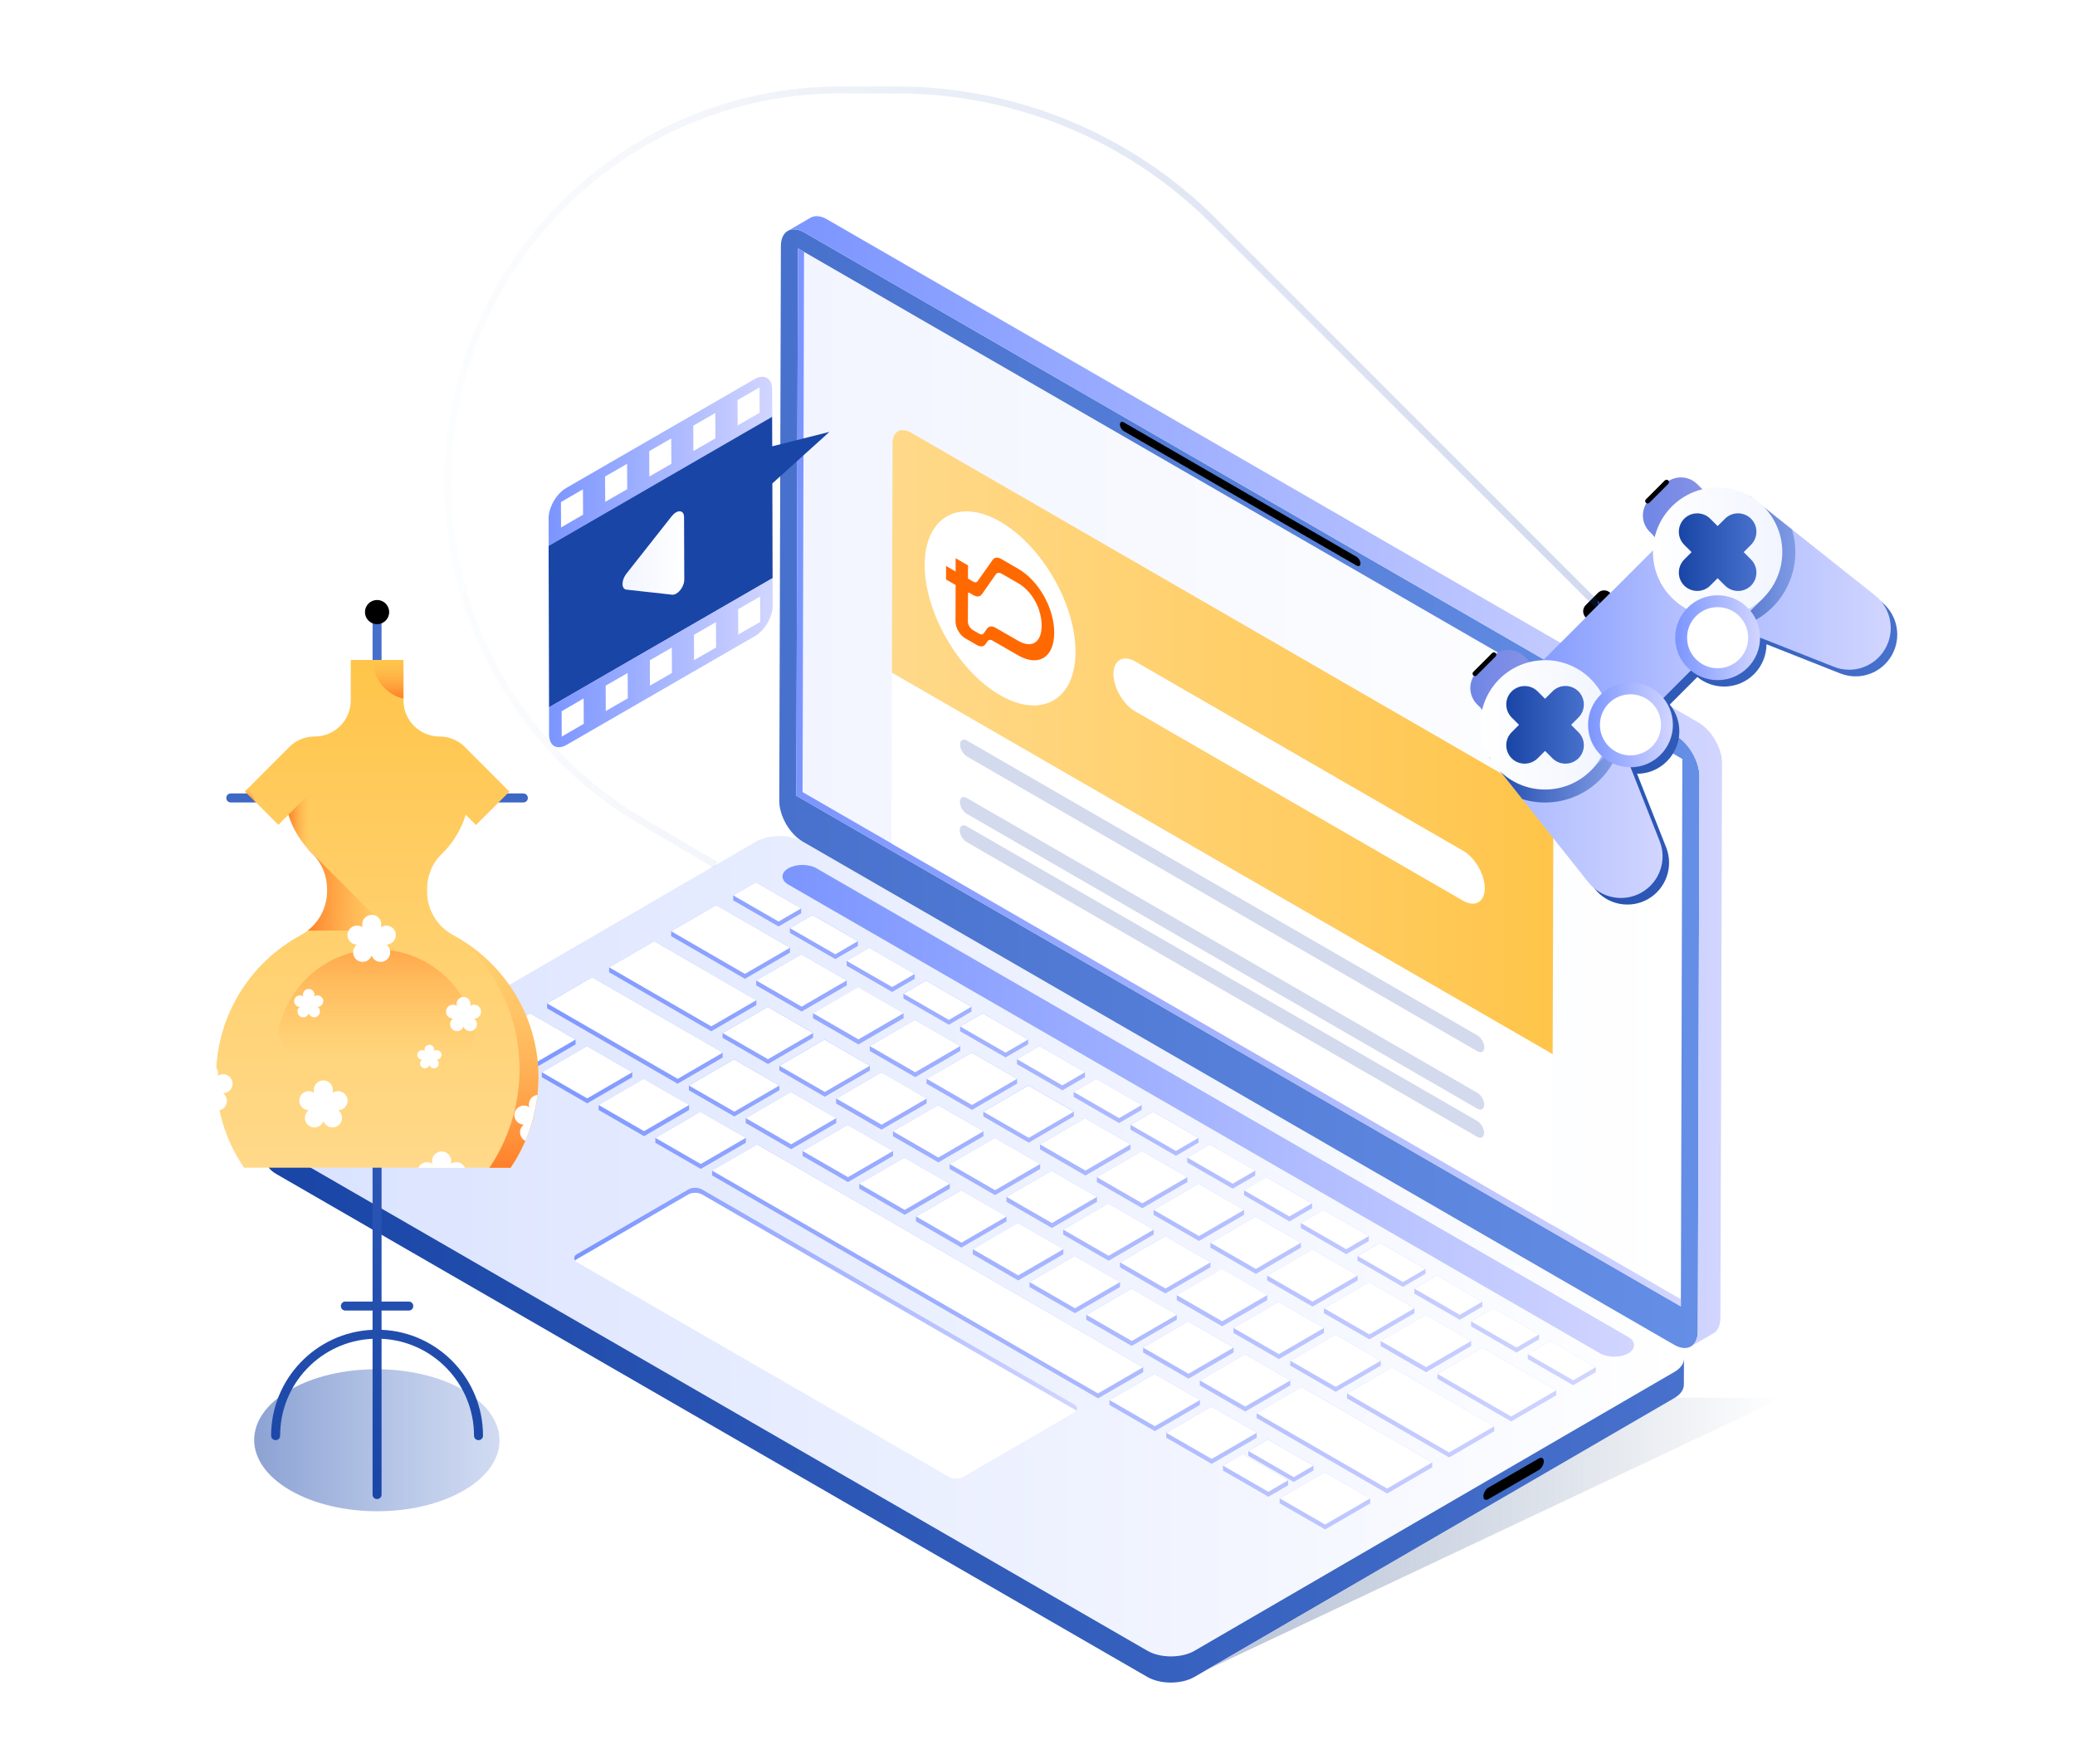 <svg width="600" height="510" viewBox="0 0 600 510" fill="none" xmlns="http://www.w3.org/2000/svg">
<path d="M600 0H0V510H600V0Z" fill="white"/>
<g opacity="0.5">
<path d="M133.966 401.867C147.866 409.9 147.933 422.9 134.133 430.9C120.333 438.933 97.866 438.933 83.966 430.9C70.066 422.867 69.999 409.867 83.799 401.867C97.6 393.867 120.066 393.867 133.966 401.867Z" fill="url(#paint0_linear_323_858)"/>
</g>
<path d="M484.1 388.8L232.133 243.333C228.366 241.167 222.3 241.167 218.566 243.333L79.833 323.933C76.1 326.1 76.1 329.633 79.866 331.8L331.833 477.267C335.6 479.433 341.666 479.433 345.433 477.267L484.166 396.667C487.9 394.5 487.866 390.967 484.1 388.8ZM218.533 256.5L231.666 264.067L225.133 267.867L212 260.3L218.533 256.5ZM254.833 311.433L267.966 319L254.933 326.567L241.8 319L254.833 311.433ZM238.5 317.133L225.366 309.567L238.4 302L251.533 309.567L238.5 317.133ZM271.233 320.933L284.366 328.5L271.333 336.067L258.2 328.5L271.233 320.933ZM287.633 330.4L300.766 337.967L287.733 345.533L274.6 337.967L287.633 330.4ZM304.066 339.867L317.2 347.433L304.166 355L291.033 347.433L304.066 339.867ZM320.466 349.333L333.6 356.9L320.566 364.467L307.433 356.9L320.466 349.333ZM336.9 358.833L350.033 366.4L337 373.967L323.866 366.4L336.9 358.833ZM353.3 368.3L366.433 375.867L353.4 383.433L340.266 375.867L353.3 368.3ZM369.7 377.767L382.833 385.333L369.8 392.9L356.666 385.333L369.7 377.767ZM382.8 379.667L395.833 372.1L408.966 379.667L395.933 387.233L382.8 379.667ZM379.533 377.767L366.4 370.2L379.433 362.633L392.566 370.2L379.533 377.767ZM363.1 368.3L349.966 360.733L363 353.167L376.133 360.733L363.1 368.3ZM346.7 358.833L333.566 351.267L346.6 343.7L359.733 351.267L346.7 358.833ZM330.3 349.367L317.166 341.8L330.2 334.233L343.333 341.8L330.3 349.367ZM313.866 339.867L300.733 332.3L313.766 324.733L326.9 332.3L313.866 339.867ZM297.466 330.4L284.333 322.833L297.366 315.267L310.5 322.833L297.466 330.4ZM281.066 320.933L267.933 313.367L280.966 305.8L294.1 313.367L281.066 320.933ZM264.633 311.433L251.5 303.867L264.533 296.3L277.666 303.867L264.633 311.433ZM248.233 301.967L235.1 294.4L248.133 286.833L261.266 294.4L248.233 301.967ZM231.8 292.5L218.666 284.933L231.7 277.367L244.833 284.933L231.8 292.5ZM235.133 300.067L222.1 307.633L208.966 300.067L222 292.5L235.133 300.067ZM225.4 315.233L212.366 322.8L199.233 315.233L212.266 307.667L225.4 315.233ZM199.266 320.933L186.233 328.5L173.1 320.933L186.133 313.367L199.266 320.933ZM202.533 322.833L215.666 330.4L202.633 337.967L189.5 330.4L202.533 322.833ZM215.633 324.7L228.666 317.133L241.8 324.7L228.766 332.267L215.633 324.7ZM245.1 326.6L258.233 334.167L245.2 341.733L232.066 334.167L245.1 326.6ZM261.5 336.067L274.633 343.633L261.6 351.2L248.466 343.633L261.5 336.067ZM277.933 345.567L291.066 353.133L278.033 360.7L264.9 353.133L277.933 345.567ZM294.333 355.033L307.466 362.6L294.433 370.167L281.3 362.6L294.333 355.033ZM310.733 364.5L323.866 372.067L310.833 379.633L297.7 372.067L310.733 364.5ZM327.166 374L340.3 381.567L327.266 389.133L314.133 381.567L327.166 374ZM343.566 383.467L356.7 391.033L343.666 398.6L330.533 391.033L343.566 383.467ZM359.966 392.933L373.1 400.5L360.066 408.067L346.933 400.5L359.966 392.933ZM373.066 394.833L386.1 387.267L399.233 394.833L386.2 402.4L373.066 394.833ZM399.233 389.133L412.266 381.567L425.4 389.133L412.366 396.7L399.233 389.133ZM425.366 383.467L431.9 379.667L445.033 387.233L438.5 391.033L425.366 383.467ZM422.1 381.567L408.966 374L415.5 370.2L428.633 377.767L422.1 381.567ZM405.666 372.1L392.533 364.533L399.066 360.733L412.2 368.3L405.666 372.1ZM389.266 362.6L376.133 355.033L382.666 351.233L395.8 358.8L389.266 362.6ZM372.833 353.133L359.7 345.567L366.233 341.767L379.366 349.333L372.833 353.133ZM356.433 343.667L343.3 336.1L349.833 332.3L362.966 339.867L356.433 343.667ZM340.033 334.2L326.9 326.633L333.433 322.833L346.566 330.4L340.033 334.2ZM323.6 324.7L310.466 317.133L317 313.333L330.133 320.9L323.6 324.7ZM307.2 315.233L294.066 307.667L300.6 303.867L313.733 311.433L307.2 315.233ZM290.766 305.767L277.633 298.2L284.166 294.4L297.3 301.967L290.766 305.767ZM274.366 296.267L261.233 288.7L267.766 284.9L280.9 292.467L274.366 296.267ZM257.966 286.8L244.833 279.233L251.366 275.433L264.5 283L257.966 286.8ZM241.533 277.333L228.4 269.767L234.933 265.967L248.066 273.533L241.533 277.333ZM207.1 263.1L228.433 275.433L215.4 283L194.066 270.667L207.1 263.1ZM189.166 273.533L218.7 290.6L205.666 298.167L176.133 281.1L189.166 273.533ZM171.233 283.967L209 305.767L195.966 313.333L158.2 291.533L171.233 283.967ZM140.233 301.967L153.266 294.4L166.4 301.967L153.366 309.533L140.233 301.967ZM169.7 303.867L182.833 311.433L169.8 319L156.666 311.433L169.7 303.867ZM310.633 408.3L278.433 427C277.333 427.633 275.566 427.633 274.466 427L166.833 364.867C165.733 364.233 165.733 363.2 166.833 362.567L199.033 343.867C200.133 343.233 201.9 343.233 203 343.867L310.633 406C311.733 406.633 311.733 407.667 310.633 408.3ZM205.9 339.867L218.933 332.3L330.533 396.733L317.5 404.3L205.9 339.867ZM320.8 406.2L333.833 398.633L346.966 406.2L333.933 413.767L320.8 406.2ZM337.2 415.667L350.233 408.1L363.366 415.667L350.333 423.233L337.2 415.667ZM366.666 417.567L379.8 425.133L374.1 428.467L360.966 420.9L366.666 417.567ZM353.633 425.167L359.333 421.867L372.466 429.433L366.766 432.733L353.633 425.167ZM383.166 442.2L370.033 434.633L383.066 427.067L396.2 434.633L383.166 442.2ZM401.1 431.8L363.333 410L376.366 402.433L414.133 424.233L401.1 431.8ZM419.033 421.367L389.5 404.3L402.533 396.733L432.066 413.8L419.033 421.367ZM436.966 410.933L415.633 398.6L428.666 391.033L450 403.367L436.966 410.933ZM454.9 400.533L441.766 392.967L448.3 389.167L461.433 396.733L454.9 400.533ZM470.8 391.267C468.533 392.567 464.9 392.567 462.633 391.267L227.933 255.767C225.666 254.467 225.666 252.333 227.9 251.033C230.166 249.733 233.8 249.733 236.066 251.033L470.766 386.533C473.066 387.867 473.066 389.967 470.8 391.267Z" fill="url(#paint1_linear_323_858)"/>
<path d="M470.797 386.533C473.064 387.833 473.064 389.967 470.831 391.267C468.564 392.567 464.931 392.567 462.664 391.267L227.964 255.767C225.697 254.467 225.697 252.333 227.931 251.033C230.197 249.733 233.831 249.733 236.097 251.033L470.797 386.533Z" fill="url(#paint2_linear_323_858)"/>
<path d="M310.633 406C311.733 406.634 311.733 407.667 310.633 408.3L278.433 427C277.333 427.634 275.566 427.634 274.466 427L166.833 364.867C165.733 364.234 165.733 363.2 166.833 362.567L199.033 343.867C200.133 343.234 201.899 343.234 202.999 343.867L310.633 406Z" fill="white"/>
<path d="M166.833 364.033L199.033 345.333C200.133 344.7 201.9 344.7 203 345.333L310.633 407.467C310.867 407.6 311.033 407.733 311.167 407.9C311.7 407.3 311.5 406.533 310.633 406.033L203 343.867C201.9 343.233 200.133 343.233 199.033 343.867L166.833 362.567C165.967 363.067 165.8 363.833 166.3 364.433C166.433 364.3 166.633 364.133 166.833 364.033Z" fill="url(#paint3_linear_323_858)"/>
<path d="M484.132 396.667L345.398 477.267C341.665 479.433 335.565 479.433 331.798 477.267L79.832 331.8C77.931 330.7 76.998 329.267 76.998 327.833L76.965 335.4C76.965 336.833 77.898 338.267 79.798 339.367L331.765 484.833C335.532 487 341.598 487 345.365 484.833L484.098 404.233C485.965 403.167 486.898 401.733 486.898 400.333L486.932 392.767C486.932 394.167 485.998 395.6 484.132 396.667Z" fill="url(#paint4_linear_323_858)"/>
<path d="M230.731 71.8L486.465 219.466L486.031 377.733L230.298 230.066L230.731 71.8Z" fill="white"/>
<path d="M484.6 212.7C488.366 214.867 491.4 220.133 491.4 224.467L490.933 384.9C490.933 389.233 487.866 390.967 484.1 388.8L232.133 243.333C228.366 241.167 225.333 235.9 225.333 231.567L225.8 71.133C225.8 66.8 228.866 65.067 232.633 67.233L484.6 212.7Z" fill="url(#paint5_linear_323_858)"/>
<path d="M486.031 377.7L486.465 219.433L230.731 71.8L230.265 230.067L486.031 377.7Z" fill="url(#paint6_linear_323_858)"/>
<path d="M232.065 229L232.498 72.833L230.731 71.8L230.265 230.067L486.031 377.7V375.633L232.065 229Z" fill="url(#paint7_linear_323_858)"/>
<path d="M324.931 122.1C324.331 121.766 323.831 122.033 323.831 122.733C323.831 123.433 324.331 124.266 324.931 124.633L392.298 163.533C392.898 163.866 393.398 163.6 393.398 162.9C393.398 162.2 392.898 161.366 392.298 161L324.931 122.1Z" fill="black"/>
<path d="M491.133 208.9L239.166 63.433C237.266 62.333 235.566 62.233 234.333 62.967L227.8 66.766C229.033 66.033 230.766 66.133 232.633 67.233L484.6 212.7C488.366 214.867 491.4 220.133 491.4 224.467L490.933 384.9C490.933 387.033 490.166 388.567 488.933 389.267L495.466 385.467C496.7 384.767 497.433 383.233 497.466 381.1L497.933 220.667C497.966 216.333 494.9 211.067 491.133 208.9Z" fill="url(#paint8_linear_323_858)"/>
<path d="M225.132 267.866L211.999 260.3V258.866L218.532 255.066L231.666 262.633V264.066L225.132 267.866ZM228.399 269.733L241.532 277.3L248.066 273.5V272.066L234.932 264.5L228.399 268.3V269.733ZM244.832 279.233L257.966 286.8L264.499 283V281.566L251.332 274L244.799 277.8L244.832 279.233ZM261.232 288.7L274.366 296.266L280.899 292.466V291.033L267.766 283.466L261.232 287.266V288.7ZM277.632 298.166L290.766 305.733L297.299 301.933V300.5L284.166 292.933L277.632 296.733V298.166ZM294.066 307.666L307.199 315.233L313.732 311.433V310L300.599 302.433L294.066 306.233V307.666ZM310.466 317.133L323.599 324.7L330.132 320.9V319.466L316.999 311.9L310.466 315.7V317.133ZM326.899 326.6L340.032 334.166L346.566 330.366V328.933L333.432 321.366L326.899 325.166V326.6ZM343.299 336.1L356.432 343.666L362.966 339.866V338.433L349.832 330.866L343.299 334.666V336.1ZM359.732 345.566L372.866 353.133L379.399 349.333V347.9L366.266 340.333L359.732 344.133V345.566ZM376.132 355.033L389.266 362.6L395.799 358.8V357.366L382.666 349.8L376.132 353.6V355.033ZM392.532 364.5L405.666 372.066L412.199 368.266V366.833L399.066 359.266L392.532 363.066V364.5ZM408.966 374L422.099 381.566L428.632 377.766V376.333L415.499 368.766L408.966 372.566V374ZM425.366 383.466L438.499 391.033L445.032 387.233V385.8L431.899 378.233L425.366 382.033V383.466ZM448.299 387.7L441.766 391.5V392.933L454.899 400.5L461.432 396.7V395.266L448.299 387.7ZM228.432 275.433V274L207.099 261.666L194.066 269.233V270.666L215.399 283L228.432 275.433ZM218.666 283.466V284.9L231.799 292.466L244.832 284.9V283.466L231.699 275.9L218.666 283.466ZM235.099 292.966V294.4L248.232 301.966L261.266 294.4V292.966L248.132 285.4L235.099 292.966ZM251.499 302.433V303.866L264.632 311.433L277.666 303.866V302.433L264.532 294.866L251.499 302.433ZM267.932 311.9V313.333L281.066 320.9L294.099 313.3V311.866L280.966 304.3L267.932 311.9ZM284.332 321.366V322.8L297.466 330.366L310.499 322.766V321.333L297.366 313.766L284.332 321.366ZM300.732 330.866V332.3L313.866 339.866L326.899 332.3V330.866L313.766 323.3L300.732 330.866ZM317.166 340.333V341.766L330.299 349.333L343.332 341.766V340.333L330.199 332.766L317.166 340.333ZM333.566 349.8V351.233L346.699 358.8L359.732 351.233V349.8L346.599 342.233L333.566 349.8ZM349.999 359.3V360.733L363.132 368.3L376.166 360.733V359.3L363.032 351.733L349.999 359.3ZM366.399 368.766V370.2L379.532 377.766L392.566 370.2V368.766L379.432 361.2L366.399 368.766ZM408.999 379.666V378.233L395.866 370.666L382.832 378.233V379.666L395.966 387.233L408.999 379.666ZM425.399 389.133V387.7L412.266 380.133L399.232 387.733V389.166L412.366 396.733L425.399 389.133ZM415.632 397.2V398.633L436.966 410.966L449.999 403.4V401.966L428.666 389.633L415.632 397.2ZM218.699 290.6V289.166L189.166 272.1L176.132 279.666V281.1L205.666 298.166L218.699 290.6ZM208.932 300.066L222.066 307.633L235.099 300.066V298.633L221.966 291.066L208.932 298.633V300.066ZM251.532 308.1L238.399 300.533L225.366 308.1V309.533L238.499 317.1L251.532 309.533V308.1ZM267.932 319.033V317.6L254.799 310.033L241.766 317.6V319.033L254.899 326.6L267.932 319.033ZM284.366 328.5V327.066L271.232 319.5L258.199 327.066V328.5L271.332 336.066L284.366 328.5ZM300.766 337.966V336.533L287.632 328.966L274.599 336.533V337.966L287.732 345.533L300.766 337.966ZM317.199 347.466V346.033L304.066 338.466L291.032 346.033V347.466L304.166 355.033L317.199 347.466ZM333.599 356.933V355.5L320.466 347.933L307.432 355.5V356.933L320.566 364.5L333.599 356.933ZM349.999 366.4V364.966L336.866 357.4L323.832 364.966V366.4L336.966 373.966L349.999 366.4ZM366.432 375.9V374.466L353.299 366.9L340.266 374.466V375.9L353.399 383.466L366.432 375.9ZM382.832 385.366V383.933L369.699 376.366L356.666 383.933V385.366L369.799 392.933L382.832 385.366ZM399.266 394.833V393.4L386.132 385.833L373.099 393.4V394.833L386.232 402.4L399.266 394.833ZM389.499 402.866V404.3L419.032 421.366L432.066 413.8V412.366L402.532 395.3L389.499 402.866ZM208.966 305.766V304.333L171.232 282.533L158.199 290.1V291.533L195.932 313.333L208.966 305.766ZM166.432 300.533L153.299 292.966L140.266 300.533V301.966L153.399 309.533L166.432 301.966V300.533ZM182.832 310L169.699 302.433L156.666 310V311.433L169.799 319L182.832 311.433V310ZM199.199 315.233L212.332 322.8L225.366 315.233V313.8L212.232 306.233L199.199 313.8V315.233ZM199.266 319.5L186.132 311.933L173.099 319.5V320.933L186.232 328.5L199.266 320.933V319.5ZM241.799 324.7V323.266L228.666 315.7L215.632 323.266V324.7L228.766 332.266L241.799 324.7ZM215.666 328.966L202.532 321.4L189.499 328.966V330.4L202.632 337.966L215.666 330.4V328.966ZM258.232 334.2V332.766L245.099 325.2L232.066 332.766V334.2L245.199 341.766L258.232 334.2ZM274.632 343.666V342.233L261.499 334.666L248.466 342.233V343.666L261.599 351.233L274.632 343.666ZM291.032 353.133V351.7L277.899 344.133L264.866 351.7V353.133L277.999 360.7L291.032 353.133ZM307.466 362.633V361.2L294.332 353.633L281.299 361.2V362.633L294.432 370.2L307.466 362.633ZM323.866 372.1V370.666L310.732 363.1L297.699 370.666V372.1L310.832 379.666L323.866 372.1ZM340.266 381.566V380.133L327.132 372.566L314.099 380.133V381.566L327.232 389.133L340.266 381.566ZM356.699 391.033V389.6L343.566 382.033L330.532 389.6V391.033L343.666 398.6L356.699 391.033ZM330.566 395.3L218.966 330.866L205.932 338.433V339.866L317.532 404.3L330.566 396.733V395.3ZM373.099 400.533V399.1L359.966 391.533L346.932 399.1V400.533L360.066 408.1L373.099 400.533ZM346.966 404.766L333.832 397.2L320.799 404.766V406.2L333.932 413.766L346.966 406.2V404.766ZM363.366 408.566V410L401.099 431.8L414.132 424.233V422.8L376.399 401L363.366 408.566ZM363.399 414.233L350.266 406.666L337.232 414.233V415.666L350.366 423.233L363.399 415.666V414.233ZM360.966 420.9L374.099 428.466L379.799 425.133V423.7L366.666 416.133L360.966 419.466V420.9ZM372.466 428L359.332 420.433L353.632 423.733V425.166L366.766 432.733L372.466 429.433V428ZM370.032 433.2V434.633L383.166 442.2L396.199 434.633V433.2L383.066 425.633L370.032 433.2Z" fill="url(#paint9_linear_323_858)"/>
<path d="M248.132 285.366L261.266 292.933L248.232 300.5L235.099 292.933L248.132 285.366ZM222.066 306.233L235.099 298.666L221.966 291.1L208.932 298.666L222.066 306.233ZM225.366 308.133L238.499 315.7L251.532 308.133L238.399 300.566L225.366 308.133ZM267.932 311.9L281.066 319.466L294.099 311.9L280.966 304.333L267.932 311.9ZM186.132 311.9L173.099 319.466L186.232 327.033L199.266 319.466L186.132 311.9ZM340.032 332.766L346.566 328.966L333.432 321.4L326.899 325.2L340.032 332.766ZM284.366 327.066L271.232 319.5L258.199 327.066L271.332 334.666L284.366 327.066ZM300.732 330.866L313.866 338.433L326.899 330.866L313.766 323.3L300.732 330.866ZM274.632 342.233L261.499 334.666L248.466 342.233L261.599 349.8L274.632 342.233ZM372.832 351.7L379.366 347.9L366.232 340.333L359.699 344.133L372.832 351.7ZM356.432 342.233L362.966 338.433L349.832 330.866L343.299 334.666L356.432 342.233ZM333.566 349.8L346.699 357.366L359.732 349.8L346.599 342.233L333.566 349.8ZM291.066 351.7L277.932 344.133L264.899 351.7L278.032 359.266L291.066 351.7ZM317.166 340.333L330.299 347.9L343.332 340.333L330.199 332.766L317.166 340.333ZM333.599 355.5L320.466 347.933L307.432 355.5L320.566 363.066L333.599 355.5ZM349.999 359.3L363.132 366.866L376.166 359.3L363.032 351.733L349.999 359.3ZM366.399 368.766L379.532 376.333L392.566 368.766L379.432 361.2L366.399 368.766ZM323.866 370.666L310.732 363.1L297.699 370.666L310.832 378.233L323.866 370.666ZM422.099 380.133L428.632 376.333L415.499 368.766L408.966 372.566L422.099 380.133ZM340.299 380.133L327.166 372.566L314.132 380.133L327.266 387.7L340.299 380.133ZM438.499 389.6L445.032 385.8L431.899 378.233L425.366 382.033L438.499 389.6ZM382.832 383.933L369.699 376.366L356.666 383.933L369.799 391.5L382.832 383.933ZM425.399 387.7L412.266 380.133L399.232 387.7L412.366 395.266L425.399 387.7ZM356.699 389.6L343.566 382.033L330.532 389.6L343.666 397.166L356.699 389.6ZM448.299 387.7L441.766 391.5L454.899 399.066L461.432 395.266L448.299 387.7ZM399.266 393.4L386.132 385.833L373.099 393.4L386.232 400.966L399.266 393.4ZM218.932 330.866L205.899 338.433L317.499 402.866L330.532 395.3L218.932 330.866ZM373.099 399.1L359.966 391.533L346.932 399.1L360.066 406.666L373.099 399.1ZM415.632 397.2L436.966 409.533L449.999 401.966L428.666 389.633L415.632 397.2ZM333.832 397.2L320.799 404.766L333.932 412.333L346.966 404.766L333.832 397.2ZM389.499 402.866L419.032 419.933L432.066 412.366L402.532 395.3L389.499 402.866ZM350.266 406.666L337.232 414.233L350.366 421.8L363.399 414.233L350.266 406.666ZM379.799 423.733L366.666 416.166L360.966 419.5L374.099 427.066L379.799 423.733ZM363.332 408.566L401.099 430.366L414.132 422.8L376.366 401L363.332 408.566ZM359.332 420.4L353.632 423.733L366.766 431.3L372.466 427.966L359.332 420.4ZM370.032 433.2L383.166 440.766L396.199 433.2L383.066 425.633L370.032 433.2ZM231.666 262.633L218.532 255.066L211.999 258.866L225.132 266.433L231.666 262.633ZM241.532 275.9L248.066 272.1L234.932 264.533L228.399 268.333L241.532 275.9ZM228.432 274L207.099 261.666L194.066 269.233L215.399 281.566L228.432 274ZM257.966 285.366L264.499 281.566L251.332 274L244.799 277.8L257.966 285.366ZM218.666 283.466L231.799 291.033L244.832 283.466L231.699 275.9L218.666 283.466ZM274.366 294.866L280.899 291.066L267.766 283.5L261.232 287.3L274.366 294.866ZM218.699 289.166L189.166 272.1L176.132 279.666L205.666 296.733L218.699 289.166ZM290.766 304.333L297.299 300.533L284.166 292.966L277.632 296.766L290.766 304.333ZM153.299 292.966L140.266 300.533L153.399 308.1L166.432 300.533L153.299 292.966ZM251.499 302.433L264.632 310L277.666 302.433L264.532 294.866L251.499 302.433ZM208.999 304.333L171.232 282.533L158.199 290.1L195.966 311.9L208.999 304.333ZM307.199 313.8L313.732 310L300.599 302.433L294.066 306.233L307.199 313.8ZM169.699 302.433L156.666 310L169.799 317.566L182.832 310L169.699 302.433ZM212.332 321.4L225.366 313.833L212.232 306.266L199.199 313.833L212.332 321.4ZM323.599 323.266L330.132 319.466L316.999 311.9L310.466 315.7L323.599 323.266ZM267.966 317.6L254.832 310.033L241.799 317.6L254.932 325.166L267.966 317.6ZM284.332 321.4L297.466 328.966L310.499 321.4L297.366 313.833L284.332 321.4ZM241.799 323.266L228.666 315.7L215.632 323.266L228.766 330.833L241.799 323.266ZM202.532 321.4L189.499 328.966L202.632 336.533L215.666 328.966L202.532 321.4ZM258.232 332.766L245.099 325.2L232.066 332.766L245.199 340.333L258.232 332.766ZM300.766 336.533L287.632 328.966L274.599 336.533L287.732 344.1L300.766 336.533ZM317.199 346.033L304.066 338.466L291.032 346.033L304.166 353.6L317.199 346.033ZM389.266 361.166L395.799 357.366L382.666 349.8L376.132 353.6L389.266 361.166ZM307.466 361.166L294.332 353.6L281.299 361.166L294.432 368.733L307.466 361.166ZM405.666 370.666L412.199 366.866L399.066 359.3L392.532 363.1L405.666 370.666ZM350.032 364.966L336.899 357.4L323.866 364.966L336.999 372.533L350.032 364.966ZM366.432 374.433L353.299 366.866L340.266 374.433L353.399 382L366.432 374.433ZM408.999 378.233L395.866 370.666L382.832 378.233L395.966 385.8L408.999 378.233Z" fill="white"/>
<path d="M444.964 421.667C445.764 421.2 446.397 421.567 446.397 422.5C446.397 423.4 445.764 424.533 444.964 425L430.364 433.433C429.564 433.9 428.931 433.533 428.931 432.6C428.931 431.7 429.564 430.567 430.364 430.1L444.964 421.667Z" fill="black"/>
<path d="M289.265 150.833C301.299 157.8 311.032 174.633 310.999 188.5C310.965 202.333 301.165 207.933 289.132 200.967C277.099 194 267.365 177.167 267.399 163.3C267.432 149.467 277.232 143.867 289.265 150.833ZM294.332 189.433C300.299 192.867 304.799 190.1 304.832 182.967C304.865 175.833 300.365 167.867 294.399 164.433L289.465 161.6C288.465 161.033 287.532 161.1 287.032 161.833L282.665 168.033C282.399 168.4 281.932 168.433 281.432 168.133L279.899 167.267V163.433L276.332 161.367V165.2L273.565 163.6V167.5L276.332 169.1L276.299 179.667C276.299 181.433 277.532 183.6 279.099 184.5L282.465 186.467C283.499 187.067 284.432 186.967 284.932 186.267L285.599 185.333C285.899 184.933 286.432 184.867 286.999 185.2L294.332 189.433Z" fill="white"/>
<path d="M294.398 168.633C298.398 170.967 301.198 176 301.198 180.9C301.198 185.8 298.364 187.6 294.364 185.267L287.864 181.533C286.864 180.967 285.931 181.033 285.431 181.767L284.464 183.133C284.198 183.5 283.698 183.567 283.164 183.267L281.264 182.167C280.498 181.733 279.864 180.633 279.864 179.733L279.898 171.6C279.898 171.367 280.064 171.3 280.264 171.4L281.464 172.1C282.464 172.667 283.398 172.6 283.898 171.867L287.931 166.1C288.298 165.567 288.964 165.533 289.698 165.933L294.398 168.633Z" fill="white"/>
<path d="M294.398 164.433C300.364 167.867 304.864 175.867 304.831 182.967C304.798 190.1 300.298 192.867 294.331 189.433L286.998 185.2C286.431 184.867 285.898 184.933 285.598 185.333L284.931 186.267C284.431 187 283.498 187.067 282.498 186.5L279.098 184.533C277.531 183.633 276.298 181.467 276.298 179.7L276.331 169.133L273.564 167.533V163.633L276.331 165.233V161.4L279.898 163.467V167.3L281.431 168.167C281.931 168.467 282.398 168.433 282.664 168.067L287.064 161.833C287.564 161.1 288.498 161.033 289.498 161.6L294.398 164.433ZM294.364 185.233C298.364 187.567 301.198 185.767 301.198 180.867C301.198 175.967 298.431 170.933 294.398 168.6L289.698 165.9C288.964 165.467 288.298 165.533 287.931 166.067L283.898 171.833C283.398 172.567 282.464 172.633 281.464 172.067L280.264 171.367C280.064 171.267 279.898 171.333 279.898 171.567L279.864 179.7C279.864 180.6 280.498 181.667 281.264 182.133L283.164 183.233C283.698 183.533 284.198 183.5 284.464 183.1L285.431 181.733C285.931 181 286.864 180.933 287.864 181.5L294.364 185.233Z" fill="#FF6900"/>
<path d="M257.898 194.467L448.965 304.767L448.831 354.133L257.765 243.833L257.898 194.467ZM427.231 303.933C428.331 304.567 429.198 304.067 429.231 302.8C429.231 301.533 428.365 300 427.265 299.367L279.598 214.133C278.498 213.5 277.631 214 277.598 215.267C277.598 216.533 278.465 218.067 279.565 218.7L427.231 303.933ZM427.165 320.5C428.265 321.133 429.131 320.633 429.165 319.367C429.165 318.1 428.298 316.567 427.198 315.933L279.565 230.7C278.465 230.067 277.598 230.567 277.565 231.833C277.565 233.1 278.431 234.6 279.531 235.233L427.165 320.5ZM427.165 328.633C428.265 329.267 429.131 328.767 429.165 327.5C429.165 326.233 428.298 324.7 427.198 324.067L279.531 238.867C278.431 238.233 277.565 238.733 277.531 240C277.531 241.267 278.398 242.767 279.498 243.4L427.165 328.633Z" fill="white"/>
<path d="M427.231 299.366C428.331 300 429.198 301.533 429.198 302.8C429.198 304.066 428.298 304.566 427.198 303.933L279.598 218.7C278.498 218.066 277.631 216.533 277.631 215.266C277.631 214 278.531 213.5 279.631 214.133L427.231 299.366Z" fill="#D3DAED"/>
<path d="M427.2 315.966C428.3 316.6 429.166 318.133 429.166 319.4C429.166 320.666 428.266 321.166 427.166 320.533L279.533 235.266C278.433 234.633 277.566 233.1 277.566 231.866C277.566 230.6 278.466 230.1 279.566 230.733L427.2 315.966Z" fill="#D3DAED"/>
<path d="M427.167 324.1C428.267 324.733 429.133 326.266 429.133 327.533C429.133 328.8 428.233 329.3 427.133 328.666L279.5 243.433C278.4 242.8 277.533 241.266 277.533 240.033C277.533 238.766 278.433 238.266 279.533 238.9L427.167 324.1Z" fill="#D3DAED"/>
<path d="M423.068 245.966C426.534 247.966 429.334 252.833 429.334 256.8C429.334 260.8 426.501 262.4 423.034 260.4L328.234 205.666C324.768 203.666 321.968 198.8 321.968 194.833C321.968 190.833 324.801 189.233 328.268 191.233L423.068 245.966Z" fill="white"/>
<path d="M443.897 229.3C446.797 230.966 449.164 235.066 449.164 238.4L448.964 304.766L257.897 194.466L258.097 128.1C258.097 124.766 260.464 123.4 263.397 125.066L443.897 229.3ZM289.131 200.966C301.164 207.933 310.964 202.333 310.997 188.5C311.031 174.666 301.297 157.8 289.264 150.833C277.231 143.866 267.431 149.466 267.364 163.3C267.364 177.133 277.097 194 289.131 200.966ZM423.031 260.4C426.497 262.4 429.331 260.8 429.331 256.8C429.331 252.8 426.531 247.966 423.064 245.966L328.264 191.233C324.797 189.233 321.964 190.833 321.964 194.833C321.964 198.833 324.764 203.666 328.231 205.666L423.031 260.4Z" fill="url(#paint10_linear_323_858)"/>
<path d="M151.297 229.4H110.331V177.033C110.331 176.3 109.764 175.733 109.031 175.733C108.297 175.733 107.731 176.3 107.731 177.033V229.4H66.731C65.997 229.4 65.431 229.966 65.431 230.7C65.431 231.433 65.997 232 66.731 232H107.731V376.3H99.864C99.131 376.3 98.564 376.866 98.564 377.6C98.564 378.333 99.131 378.9 99.864 378.9H107.731V384.466C91.431 385.166 78.397 398.633 78.397 415.066C78.397 415.8 78.964 416.366 79.697 416.366C80.431 416.366 80.997 415.8 80.997 415.066C80.997 400.033 92.864 387.733 107.731 387.066V432.1C107.731 432.833 108.297 433.4 109.031 433.4C109.764 433.4 110.331 432.833 110.331 432.1V387.066C125.197 387.733 137.064 400.066 137.064 415.066C137.064 415.8 137.631 416.366 138.364 416.366C139.097 416.366 139.664 415.8 139.664 415.066C139.664 398.6 126.631 385.133 110.331 384.466V378.9H118.197C118.931 378.9 119.497 378.333 119.497 377.6C119.497 376.866 118.931 376.3 118.197 376.3H110.331V232H151.331C152.064 232 152.631 231.433 152.631 230.7C152.631 229.966 152.031 229.4 151.297 229.4Z" fill="url(#paint11_linear_323_858)"/>
<path d="M131.064 270.366C126.397 267.866 123.497 263.033 123.497 257.766V257.033C123.497 253.233 124.964 249.566 127.697 246.933C130.897 243.833 133.33 239.933 134.664 235.566L137.63 238.533L147.297 228.866L134.464 216C132.497 214.033 129.864 212.933 127.097 212.933C121.33 212.933 116.664 208.266 116.664 202.5V190.8H101.43V202.5C101.43 208.266 96.764 212.933 90.997 212.933C88.23 212.933 85.564 214.033 83.63 216L70.83 228.8L80.497 238.466L83.464 235.5C84.797 239.866 87.23 243.766 90.43 246.866C93.164 249.5 94.63 253.166 94.63 256.966V257.7C94.63 263.033 91.63 267.833 86.964 270.366C71.93 278.5 61.864 294.6 62.497 313.033C62.697 319.266 64.164 325.233 66.63 330.633C67.73 333.066 69.064 335.4 70.564 337.6H147.697C149.197 335.4 150.497 333.066 151.597 330.633C154.264 324.766 155.73 318.266 155.73 311.433C155.664 293.7 145.697 278.233 131.064 270.366Z" fill="url(#paint12_linear_323_858)"/>
<path d="M107.863 190.933C107.863 196.3 111.63 200.833 116.663 201.966V190.833H107.863V190.933Z" fill="url(#paint13_linear_323_858)"/>
<path d="M73.897 231.967C73.164 230.567 72.53 229.133 71.997 227.6L70.764 228.833L73.897 231.967Z" fill="url(#paint14_linear_323_858)"/>
<path d="M133.997 272.066C143.964 281.299 150.23 294.533 150.23 309.2C150.23 316.633 148.597 323.699 145.73 330.066C144.53 332.733 143.13 335.266 141.497 337.633H70.497H147.63C149.13 335.433 150.43 333.1 151.53 330.666C154.197 324.8 155.664 318.3 155.664 311.466C155.664 294.9 147.03 280.366 133.997 272.066Z" fill="url(#paint15_linear_323_858)"/>
<path d="M89.364 245.9V229.566L83.397 235.533C84.564 239.433 86.664 242.966 89.364 245.9Z" fill="url(#paint16_linear_323_858)"/>
<path d="M88.997 269.033H112.597L88.53 244.966C89.097 245.666 89.73 246.3 90.364 246.933C93.097 249.566 94.564 253.233 94.564 257.033V257.766C94.53 262.233 92.43 266.333 88.997 269.033Z" fill="url(#paint17_linear_323_858)"/>
<path d="M109.031 180.466C110.964 180.466 112.531 178.899 112.531 176.966C112.531 175.033 110.964 173.466 109.031 173.466C107.098 173.466 105.531 175.033 105.531 176.966C105.531 178.899 107.098 180.466 109.031 180.466Z" fill="black"/>
<path d="M109.031 274.5C94.63 274.5 82.697 285 80.464 298.733C80.731 299.5 81.064 300.266 81.397 301C82.13 302.6 82.997 304.1 83.964 305.533H134.164C135.131 304.1 135.964 302.6 136.697 301C137.031 300.266 137.331 299.533 137.597 298.766C135.364 285 123.397 274.5 109.031 274.5Z" fill="url(#paint18_linear_323_858)"/>
<path d="M100.596 269.5C100.129 270.933 100.929 272.5 102.363 272.966C102.629 273.066 102.896 273.1 103.196 273.1C102.963 273.266 102.796 273.466 102.629 273.7C101.729 274.933 101.996 276.666 103.229 277.566C104.463 278.466 106.196 278.2 107.096 276.966C107.263 276.733 107.396 276.5 107.463 276.233C107.563 276.5 107.663 276.733 107.829 276.966C108.729 278.2 110.463 278.466 111.696 277.566C112.929 276.666 113.196 274.933 112.296 273.7C112.129 273.466 111.929 273.266 111.729 273.1C111.996 273.1 112.263 273.066 112.563 272.966C113.996 272.5 114.796 270.933 114.329 269.5C113.863 268.066 112.296 267.266 110.863 267.733C110.596 267.833 110.329 267.933 110.129 268.1C110.196 267.833 110.263 267.566 110.263 267.266C110.263 265.733 109.029 264.5 107.496 264.5C105.963 264.5 104.729 265.733 104.729 267.266C104.729 267.566 104.763 267.833 104.863 268.1C104.629 267.933 104.396 267.833 104.129 267.733C102.629 267.266 101.063 268.066 100.596 269.5Z" fill="white"/>
<path d="M62.396 313.1C62.496 315.8 62.83 318.433 63.363 321C63.763 320.933 64.163 320.766 64.496 320.533C65.73 319.633 65.996 317.9 65.096 316.666C64.93 316.433 64.73 316.233 64.53 316.066C64.796 316.066 65.063 316.033 65.363 315.933C66.796 315.466 67.596 313.9 67.13 312.466C66.663 311.033 65.096 310.233 63.663 310.7C63.396 310.8 63.13 310.9 62.93 311.066C62.996 310.8 63.063 310.533 63.063 310.233C63.063 309.6 62.863 309.033 62.496 308.566C62.363 310.066 62.363 311.566 62.396 313.1Z" fill="white"/>
<path d="M155.396 316.567C153.996 316.7 152.929 317.867 152.929 319.3C152.929 319.6 152.963 319.867 153.063 320.133C152.829 319.967 152.596 319.867 152.329 319.767C150.896 319.3 149.329 320.1 148.863 321.533C148.396 322.967 149.196 324.533 150.629 325C150.896 325.1 151.163 325.133 151.463 325.133C151.229 325.3 151.063 325.5 150.896 325.733C149.996 326.967 150.263 328.7 151.496 329.6C151.629 329.7 151.796 329.8 151.929 329.867C153.663 325.7 154.863 321.233 155.396 316.567Z" fill="white"/>
<path d="M131.063 336.133C130.796 336.233 130.53 336.333 130.33 336.5C130.396 336.233 130.463 335.967 130.463 335.667C130.463 334.133 129.23 332.9 127.696 332.9C126.163 332.9 124.93 334.133 124.93 335.667C124.93 335.967 124.963 336.233 125.063 336.5C124.83 336.333 124.596 336.233 124.33 336.133C122.963 335.7 121.496 336.367 120.963 337.667H134.463C133.896 336.367 132.43 335.667 131.063 336.133Z" fill="white"/>
<path d="M86.329 291.466C85.796 292.2 85.963 293.266 86.696 293.8C87.43 294.333 88.496 294.166 89.029 293.433C89.129 293.3 89.196 293.133 89.263 293C89.329 293.166 89.396 293.3 89.496 293.433C90.029 294.166 91.096 294.333 91.829 293.8C92.563 293.266 92.73 292.2 92.196 291.466C92.096 291.333 91.963 291.2 91.829 291.1C91.996 291.1 92.163 291.066 92.329 291.033C93.196 290.733 93.696 289.8 93.396 288.933C93.096 288.066 92.163 287.566 91.296 287.866C91.129 287.933 90.996 288 90.863 288.1C90.896 287.933 90.93 287.766 90.93 287.6C90.93 286.666 90.196 285.933 89.263 285.933C88.329 285.933 87.596 286.666 87.596 287.6C87.596 287.766 87.629 287.933 87.663 288.1C87.529 288 87.363 287.933 87.23 287.866C86.363 287.566 85.43 288.066 85.129 288.933C84.829 289.8 85.329 290.733 86.196 291.033C86.363 291.1 86.529 291.1 86.696 291.1C86.563 291.2 86.43 291.333 86.329 291.466Z" fill="white"/>
<path d="M121.631 306.3C121.764 306.333 121.897 306.367 122.031 306.367C121.931 306.433 121.831 306.533 121.731 306.667C121.264 307.3 121.431 308.167 122.031 308.6C122.664 309.067 123.531 308.9 123.964 308.3C124.064 308.2 124.097 308.067 124.164 307.933C124.197 308.067 124.264 308.2 124.364 308.3C124.831 308.933 125.697 309.067 126.297 308.6C126.931 308.133 127.064 307.267 126.597 306.667C126.497 306.567 126.431 306.467 126.297 306.367C126.431 306.367 126.564 306.333 126.697 306.3C127.431 306.067 127.831 305.267 127.597 304.567C127.364 303.833 126.564 303.433 125.864 303.667C125.731 303.7 125.597 303.767 125.497 303.867C125.531 303.733 125.564 303.6 125.564 303.467C125.564 302.7 124.931 302.067 124.164 302.067C123.397 302.067 122.764 302.7 122.764 303.467C122.764 303.6 122.797 303.733 122.831 303.867C122.731 303.8 122.597 303.733 122.464 303.667C121.731 303.433 120.964 303.833 120.731 304.567C120.497 305.267 120.897 306.067 121.631 306.3Z" fill="white"/>
<path d="M96.862 315.6C96.595 315.7 96.328 315.8 96.128 315.966C96.195 315.7 96.261 315.433 96.261 315.133C96.261 313.6 95.028 312.366 93.495 312.366C91.962 312.366 90.728 313.6 90.728 315.133C90.728 315.433 90.761 315.7 90.862 315.966C90.628 315.8 90.395 315.7 90.128 315.6C88.695 315.133 87.128 315.933 86.662 317.366C86.195 318.8 86.995 320.366 88.428 320.833C88.695 320.933 88.962 320.966 89.261 320.966C89.028 321.133 88.862 321.333 88.695 321.566C87.795 322.8 88.061 324.533 89.295 325.433C90.528 326.333 92.261 326.066 93.162 324.833C93.328 324.6 93.462 324.366 93.528 324.1C93.628 324.366 93.728 324.6 93.895 324.833C94.795 326.066 96.528 326.333 97.761 325.433C98.995 324.533 99.261 322.8 98.362 321.566C98.195 321.333 97.995 321.133 97.795 320.966C98.061 320.966 98.328 320.933 98.628 320.833C100.062 320.366 100.862 318.8 100.395 317.366C99.862 315.9 98.295 315.133 96.862 315.6Z" fill="white"/>
<path d="M138.995 291.866C138.662 290.8 137.529 290.233 136.462 290.566C136.262 290.633 136.095 290.733 135.929 290.833C135.995 290.633 136.029 290.433 136.029 290.233C136.029 289.133 135.129 288.233 134.029 288.233C132.929 288.233 132.029 289.133 132.029 290.233C132.029 290.433 132.062 290.633 132.129 290.833C131.962 290.733 131.795 290.633 131.595 290.566C130.529 290.233 129.395 290.8 129.062 291.866C128.729 292.933 129.295 294.066 130.362 294.4C130.562 294.466 130.762 294.5 130.962 294.5C130.795 294.633 130.662 294.767 130.529 294.933C129.862 295.833 130.062 297.1 130.962 297.733C131.862 298.4 133.129 298.2 133.762 297.3C133.895 297.133 133.962 296.967 134.029 296.767C134.095 296.967 134.195 297.133 134.295 297.3C134.962 298.2 136.195 298.4 137.095 297.733C137.995 297.066 138.195 295.833 137.529 294.933C137.395 294.767 137.262 294.633 137.095 294.5C137.295 294.5 137.495 294.466 137.695 294.4C138.762 294.066 139.362 292.933 138.995 291.866Z" fill="white"/>
<path d="M544.065 174.033L520.065 154.967L512.232 148.767C510.999 147.433 509.565 146.267 507.899 145.333C503.565 142.833 498.665 142.267 494.132 143.367L492.665 141.9C490.399 139.633 486.965 139.333 484.365 140.933C484.332 140.867 484.299 140.833 484.265 140.8C483.999 140.533 483.532 140.533 483.265 140.8L477.799 146.267C477.532 146.533 477.532 147 477.799 147.267C477.832 147.3 477.899 147.333 477.932 147.367C476.332 149.967 476.632 153.4 478.899 155.667L480.365 157.133C480.065 158.433 479.865 159.733 479.832 161.033L448.132 192.733C446.832 192.767 445.532 192.933 444.232 193.267L442.765 191.8C440.499 189.533 437.065 189.233 434.465 190.833C434.432 190.767 434.399 190.733 434.365 190.7C434.099 190.433 433.632 190.433 433.365 190.7L427.899 196.167C427.632 196.433 427.632 196.9 427.899 197.167C427.932 197.2 427.999 197.233 428.032 197.267C426.432 199.867 426.732 203.3 428.999 205.567L430.465 207.033C429.365 211.533 429.932 216.467 432.432 220.8C433.399 222.433 434.532 223.9 435.865 225.133L461.132 256.967C464.832 261.633 471.432 262.9 476.599 259.9C481.765 256.9 483.965 250.6 481.799 245.033L473.365 223.7C476.499 223.7 479.632 222.5 481.999 220.1C486.499 215.6 486.765 208.5 482.832 203.7L490.799 195.733C495.599 199.667 502.699 199.4 507.199 194.9C509.599 192.5 510.765 189.4 510.799 186.267L532.132 194.7C537.699 196.9 543.999 194.7 546.999 189.5C549.965 184.333 548.732 177.733 544.065 174.033Z" fill="url(#paint19_linear_323_858)"/>
<path d="M545.1 187.6C548.1 182.433 546.833 175.833 542.166 172.133L506.033 143.433L487.333 175.833L530.266 192.767C535.8 195 542.133 192.767 545.1 187.6Z" fill="url(#paint20_linear_323_858)"/>
<path d="M474.731 258C469.564 261 462.964 259.733 459.264 255.067L430.564 218.933L462.964 200.233L479.898 243.167C482.098 248.7 479.898 255 474.731 258Z" fill="url(#paint21_linear_323_858)"/>
<path d="M487.299 175.833L501.732 181.533C503.832 181.033 505.932 180.233 507.899 179.1C517.132 173.767 521.165 162.867 518.165 153.067L506.032 143.433L487.299 175.833Z" fill="url(#paint22_linear_323_858)"/>
<path d="M468.664 214.633L462.964 200.2L430.564 218.9L440.198 231.033C445.964 232.8 452.398 232.233 457.998 229C463.598 225.767 467.298 220.467 468.664 214.633Z" fill="url(#paint23_linear_323_858)"/>
<path d="M448.865 197.866L435.098 211.633L427.131 203.666C424.498 201.033 424.498 196.766 427.131 194.166L431.398 189.9C434.031 187.266 438.298 187.266 440.898 189.9L448.865 197.866Z" fill="url(#paint24_linear_323_858)"/>
<path d="M431.465 188.8L425.998 194.267C425.731 194.533 425.731 195 425.998 195.267C426.265 195.533 426.731 195.533 426.998 195.267L432.465 189.8C432.731 189.533 432.731 189.067 432.465 188.8C432.198 188.533 431.765 188.533 431.465 188.8Z" fill="black"/>
<path d="M484.998 161.733L498.765 147.967L490.798 140C488.165 137.367 483.898 137.367 481.298 140L477.032 144.267C474.398 146.9 474.398 151.167 477.032 153.767L484.998 161.733Z" fill="url(#paint25_linear_323_858)"/>
<path d="M475.932 144.367L481.399 138.9C481.665 138.633 482.132 138.633 482.399 138.9C482.665 139.167 482.665 139.633 482.399 139.9L476.932 145.367C476.665 145.633 476.199 145.633 475.932 145.367C475.632 145.1 475.632 144.633 475.932 144.367Z" fill="black"/>
<path d="M509.899 172.867L459.999 222.8L437.166 199.933L487.066 150.033L509.899 172.867Z" fill="url(#paint26_linear_323_858)"/>
<path d="M462.032 171.433L458.532 174.933C457.532 175.933 457.532 177.533 458.532 178.533L465.632 171.433C464.666 170.433 463.032 170.433 462.032 171.433Z" fill="black"/>
<path d="M446.765 228.267C457.093 228.267 465.465 219.894 465.465 209.567C465.465 199.239 457.093 190.867 446.765 190.867C436.438 190.867 428.065 199.239 428.065 209.567C428.065 219.894 436.438 228.267 446.765 228.267Z" fill="url(#paint27_linear_323_858)"/>
<path d="M471.464 221.833C478.239 221.833 483.731 216.341 483.731 209.567C483.731 202.792 478.239 197.3 471.464 197.3C464.689 197.3 459.197 202.792 459.197 209.567C459.197 216.341 464.689 221.833 471.464 221.833Z" fill="url(#paint28_linear_323_858)"/>
<path d="M471.464 218.4C476.343 218.4 480.298 214.445 480.298 209.567C480.298 204.688 476.343 200.733 471.464 200.733C466.586 200.733 462.631 204.688 462.631 209.567C462.631 214.445 466.586 218.4 471.464 218.4Z" fill="white"/>
<path d="M448.898 199.9L446.765 202.033L444.631 199.9C442.565 197.833 439.198 197.833 437.098 199.9C435.031 201.967 435.031 205.333 437.098 207.433L439.231 209.567L437.098 211.7C435.031 213.767 435.031 217.133 437.098 219.233C439.165 221.3 442.531 221.3 444.631 219.233L446.765 217.1L448.898 219.233C450.964 221.3 454.331 221.3 456.431 219.233C458.498 217.167 458.498 213.8 456.431 211.7L454.298 209.567L456.431 207.433C458.498 205.367 458.498 202 456.431 199.9C454.331 197.8 450.964 197.8 448.898 199.9Z" fill="url(#paint29_linear_323_858)"/>
<path d="M496.666 178.333C506.994 178.333 515.366 169.961 515.366 159.633C515.366 149.305 506.994 140.933 496.666 140.933C486.338 140.933 477.966 149.305 477.966 159.633C477.966 169.961 486.338 178.333 496.666 178.333Z" fill="url(#paint30_linear_323_858)"/>
<path d="M496.665 196.633C503.44 196.633 508.932 191.141 508.932 184.367C508.932 177.592 503.44 172.1 496.665 172.1C489.89 172.1 484.398 177.592 484.398 184.367C484.398 191.141 489.89 196.633 496.665 196.633Z" fill="url(#paint31_linear_323_858)"/>
<path d="M496.665 193.2C501.544 193.2 505.499 189.245 505.499 184.367C505.499 179.488 501.544 175.533 496.665 175.533C491.787 175.533 487.832 179.488 487.832 184.367C487.832 189.245 491.787 193.2 496.665 193.2Z" fill="white"/>
<path d="M486.998 161.767L489.132 159.633L486.998 157.5C484.932 155.433 484.932 152.067 486.998 149.967C489.065 147.9 492.432 147.9 494.532 149.967L496.665 152.1L498.798 149.967C500.865 147.9 504.232 147.9 506.332 149.967C508.398 152.033 508.398 155.4 506.332 157.5L504.198 159.633L506.332 161.767C508.398 163.833 508.398 167.2 506.332 169.3C504.265 171.367 500.898 171.367 498.798 169.3L496.665 167.167L494.532 169.3C492.465 171.367 489.098 171.367 486.998 169.3C484.932 167.233 484.932 163.867 486.998 161.767Z" fill="url(#paint32_linear_323_858)"/>
<path d="M218.164 109.633C220.964 108 223.231 109.3 223.264 112.533L223.298 120.5L158.664 157.833L158.631 149.866C158.631 146.633 160.898 142.733 163.698 141.1L218.164 109.633ZM168.598 148.8L168.564 141.466L162.198 145.166L162.231 152.5L168.598 148.8ZM219.664 119.333L219.631 112L213.264 115.666L213.298 123L219.664 119.333ZM206.864 126.733L206.831 119.4L200.464 123.066L200.498 130.4L206.864 126.733ZM194.131 134.1L194.098 126.766L187.731 130.433L187.764 137.766L194.131 134.1ZM181.364 141.433L181.331 134.1L174.964 137.766L174.998 145.1L181.364 141.433Z" fill="url(#paint33_linear_323_858)"/>
<path d="M195.466 148.133C196.699 147.433 197.799 147.9 197.799 149.467L197.866 167.6C197.866 169.167 196.766 170.933 195.533 171.633C195.133 171.867 194.733 171.967 194.333 171.933L181.133 170.467C179.633 170.3 179.599 167.767 181.133 165.867L194.266 149.2C194.666 148.733 195.066 148.367 195.466 148.133Z" fill="url(#paint34_linear_323_858)"/>
<path d="M223.298 129.033L239.831 124.866L223.331 139.766L223.398 167.166L158.764 204.5L158.631 157.833L223.264 120.5L223.298 129.033ZM197.864 167.6L197.798 149.466C197.798 147.9 196.664 147.433 195.464 148.133C195.064 148.366 194.664 148.733 194.264 149.2L181.131 165.866C179.631 167.766 179.631 170.3 181.131 170.466L194.331 171.933C194.731 171.966 195.131 171.866 195.531 171.633C196.764 170.933 197.864 169.166 197.864 167.6Z" fill="#1945A6"/>
<path d="M158.766 204.467L223.399 167.133L223.432 175.1C223.432 178.333 221.166 182.233 218.366 183.867L163.866 215.333C161.066 216.967 158.799 215.667 158.766 212.433V204.467ZM168.799 209.267L168.766 201.933L162.399 205.633L162.432 212.967L168.799 209.267ZM219.832 179.8L219.799 172.467L213.432 176.133L213.466 183.467L219.832 179.8ZM207.066 187.2L207.032 179.867L200.666 183.533L200.699 190.867L207.066 187.2ZM194.299 194.567L194.266 187.233L187.899 190.9L187.932 198.233L194.299 194.567ZM181.532 201.9L181.499 194.567L175.132 198.233L175.166 205.567L181.532 201.9Z" fill="url(#paint35_linear_323_858)"/>
<path d="M484.331 404.1L349.364 482.566L515.564 404.1H484.331Z" fill="url(#paint36_linear_323_858)"/>
<path d="M462 175L351.004 64.004C326.67 39.67 293.667 26 259.254 26L243.054 26C180.34 26 129.5 76.84 129.5 139.554V139.554C129.5 179.793 150.796 217.027 185.48 237.429L207 250.088" stroke="url(#paint37_linear_323_858)" stroke-width="2"/>
<defs>
<linearGradient id="paint0_linear_323_858" x1="73.521" y1="416.406" x2="144.444" y2="416.406" gradientUnits="userSpaceOnUse">
<stop stop-color="#1945A6"/>
<stop offset="1" stop-color="#4771CC" stop-opacity="0.5"/>
</linearGradient>
<linearGradient id="paint1_linear_323_858" x1="77.035" y1="360.306" x2="486.938" y2="360.306" gradientUnits="userSpaceOnUse">
<stop stop-color="#D9E2FF"/>
<stop offset="1" stop-color="white"/>
</linearGradient>
<linearGradient id="paint2_linear_323_858" x1="226.214" y1="321.158" x2="472.489" y2="321.158" gradientUnits="userSpaceOnUse">
<stop stop-color="#7B95FF"/>
<stop offset="1" stop-color="#D1D5FF"/>
</linearGradient>
<linearGradient id="paint3_linear_323_858" x1="166.024" y1="375.633" x2="311.459" y2="375.633" gradientUnits="userSpaceOnUse">
<stop stop-color="#7B95FF"/>
<stop offset="1" stop-color="#D1D5FF"/>
</linearGradient>
<linearGradient id="paint4_linear_323_858" x1="77.013" y1="407.17" x2="486.937" y2="407.17" gradientUnits="userSpaceOnUse">
<stop stop-color="#1945A6"/>
<stop offset="1" stop-color="#4771CC"/>
</linearGradient>
<linearGradient id="paint5_linear_323_858" x1="491.392" y1="228.012" x2="225.34" y2="228.012" gradientUnits="userSpaceOnUse">
<stop stop-color="#658EE6"/>
<stop offset="1" stop-color="#4771CC"/>
</linearGradient>
<linearGradient id="paint6_linear_323_858" x1="230.274" y1="224.751" x2="486.472" y2="224.751" gradientUnits="userSpaceOnUse">
<stop stop-color="#F2F5FF"/>
<stop offset="1" stop-color="white"/>
</linearGradient>
<linearGradient id="paint7_linear_323_858" x1="230.274" y1="224.751" x2="486.03" y2="224.751" gradientUnits="userSpaceOnUse">
<stop stop-color="#7B95FF"/>
<stop offset="1" stop-color="#D1D5FF"/>
</linearGradient>
<linearGradient id="paint8_linear_323_858" x1="227.782" y1="225.879" x2="497.94" y2="225.879" gradientUnits="userSpaceOnUse">
<stop stop-color="#7B95FF"/>
<stop offset="1" stop-color="#D1D5FF"/>
</linearGradient>
<linearGradient id="paint9_linear_323_858" x1="140.249" y1="348.633" x2="461.433" y2="348.633" gradientUnits="userSpaceOnUse">
<stop stop-color="#7B95FF"/>
<stop offset="1" stop-color="#D1D5FF"/>
</linearGradient>
<linearGradient id="paint10_linear_323_858" x1="257.906" y1="214.576" x2="449.159" y2="214.576" gradientUnits="userSpaceOnUse">
<stop stop-color="#FFD98A"/>
<stop offset="1" stop-color="#FFC54A"/>
</linearGradient>
<linearGradient id="paint11_linear_323_858" x1="109.017" y1="433.422" x2="109.017" y2="175.734" gradientUnits="userSpaceOnUse">
<stop stop-color="#1945A6"/>
<stop offset="1" stop-color="#4771CC"/>
</linearGradient>
<linearGradient id="paint12_linear_323_858" x1="109.017" y1="337.652" x2="109.017" y2="190.836" gradientUnits="userSpaceOnUse">
<stop stop-color="#FFD98A"/>
<stop offset="1" stop-color="#FFC54A"/>
</linearGradient>
<linearGradient id="paint13_linear_323_858" x1="112.241" y1="201.966" x2="112.241" y2="190.836" gradientUnits="userSpaceOnUse">
<stop stop-color="#FF7F29"/>
<stop offset="1" stop-color="#FFB14A" stop-opacity="0"/>
</linearGradient>
<linearGradient id="paint14_linear_323_858" x1="72.336" y1="231.951" x2="72.336" y2="227.589" gradientUnits="userSpaceOnUse">
<stop stop-color="#FF7F29"/>
<stop offset="1" stop-color="#FFB14A" stop-opacity="0"/>
</linearGradient>
<linearGradient id="paint15_linear_323_858" x1="113.074" y1="337.651" x2="113.074" y2="272.082" gradientUnits="userSpaceOnUse">
<stop stop-color="#FF7F29"/>
<stop offset="1" stop-color="#FFB14A" stop-opacity="0"/>
</linearGradient>
<linearGradient id="paint16_linear_323_858" x1="83.385" y1="237.728" x2="89.36" y2="237.728" gradientUnits="userSpaceOnUse">
<stop stop-color="#FF7F29"/>
<stop offset="1" stop-color="#FFB14A" stop-opacity="0"/>
</linearGradient>
<linearGradient id="paint17_linear_323_858" x1="88.514" y1="256.985" x2="112.597" y2="256.985" gradientUnits="userSpaceOnUse">
<stop stop-color="#FF7F29"/>
<stop offset="1" stop-color="#FFB14A" stop-opacity="0"/>
</linearGradient>
<linearGradient id="paint18_linear_323_858" x1="109.02" y1="274.485" x2="109.02" y2="305.535" gradientUnits="userSpaceOnUse">
<stop stop-color="#FF7F29" stop-opacity="0.5"/>
<stop offset="1" stop-color="#FFB14A" stop-opacity="0"/>
</linearGradient>
<linearGradient id="paint19_linear_323_858" x1="427.031" y1="200.707" x2="548.61" y2="200.707" gradientUnits="userSpaceOnUse">
<stop stop-color="#1945A6"/>
<stop offset="1" stop-color="#4771CC"/>
</linearGradient>
<linearGradient id="paint20_linear_323_858" x1="487.31" y1="168.535" x2="546.724" y2="168.535" gradientUnits="userSpaceOnUse">
<stop stop-color="#A6B7FF"/>
<stop offset="1" stop-color="#D1D5FF"/>
</linearGradient>
<linearGradient id="paint21_linear_323_858" x1="430.546" y1="229.903" x2="480.748" y2="229.903" gradientUnits="userSpaceOnUse">
<stop stop-color="#A6B7FF"/>
<stop offset="1" stop-color="#D1D5FF"/>
</linearGradient>
<linearGradient id="paint22_linear_323_858" x1="487.309" y1="162.489" x2="519.147" y2="162.489" gradientUnits="userSpaceOnUse">
<stop stop-color="#1945A6"/>
<stop offset="1" stop-color="#4771CC" stop-opacity="0.5"/>
</linearGradient>
<linearGradient id="paint23_linear_323_858" x1="430.546" y1="216.116" x2="468.651" y2="216.116" gradientUnits="userSpaceOnUse">
<stop stop-color="#1945A6"/>
<stop offset="1" stop-color="#4771CC" stop-opacity="0.5"/>
</linearGradient>
<linearGradient id="paint24_linear_323_858" x1="425.141" y1="199.798" x2="448.853" y2="199.798" gradientUnits="userSpaceOnUse">
<stop stop-color="#6F86E6"/>
<stop offset="1" stop-color="#8E96E6"/>
</linearGradient>
<linearGradient id="paint25_linear_323_858" x1="475.054" y1="149.885" x2="498.766" y2="149.885" gradientUnits="userSpaceOnUse">
<stop stop-color="#6F86E6"/>
<stop offset="1" stop-color="#8E96E6"/>
</linearGradient>
<linearGradient id="paint26_linear_323_858" x1="437.149" y1="186.411" x2="509.9" y2="186.411" gradientUnits="userSpaceOnUse">
<stop stop-color="#7B95FF"/>
<stop offset="1" stop-color="#D1D5FF"/>
</linearGradient>
<linearGradient id="paint27_linear_323_858" x1="465.468" y1="209.552" x2="428.037" y2="209.552" gradientUnits="userSpaceOnUse">
<stop stop-color="#F2F5FF"/>
<stop offset="1" stop-color="white"/>
</linearGradient>
<linearGradient id="paint28_linear_323_858" x1="459.211" y1="209.552" x2="483.713" y2="209.552" gradientUnits="userSpaceOnUse">
<stop stop-color="#7B95FF"/>
<stop offset="1" stop-color="#D1D5FF"/>
</linearGradient>
<linearGradient id="paint29_linear_323_858" x1="435.53" y1="209.552" x2="457.973" y2="209.552" gradientUnits="userSpaceOnUse">
<stop stop-color="#1945A6"/>
<stop offset="1" stop-color="#4771CC"/>
</linearGradient>
<linearGradient id="paint30_linear_323_858" x1="515.381" y1="159.639" x2="477.95" y2="159.639" gradientUnits="userSpaceOnUse">
<stop stop-color="#F2F5FF"/>
<stop offset="1" stop-color="white"/>
</linearGradient>
<linearGradient id="paint31_linear_323_858" x1="484.413" y1="184.351" x2="508.916" y2="184.351" gradientUnits="userSpaceOnUse">
<stop stop-color="#7B95FF"/>
<stop offset="1" stop-color="#D1D5FF"/>
</linearGradient>
<linearGradient id="paint32_linear_323_858" x1="485.443" y1="159.639" x2="507.886" y2="159.639" gradientUnits="userSpaceOnUse">
<stop stop-color="#1945A6"/>
<stop offset="1" stop-color="#4771CC"/>
</linearGradient>
<linearGradient id="paint33_linear_323_858" x1="158.61" y1="133.37" x2="223.272" y2="133.37" gradientUnits="userSpaceOnUse">
<stop stop-color="#7B95FF"/>
<stop offset="1" stop-color="#D1D5FF"/>
</linearGradient>
<linearGradient id="paint34_linear_323_858" x1="180.008" y1="159.898" x2="197.87" y2="159.898" gradientUnits="userSpaceOnUse">
<stop stop-color="#F2F5FF"/>
<stop offset="1" stop-color="white"/>
</linearGradient>
<linearGradient id="paint35_linear_323_858" x1="158.766" y1="191.608" x2="223.428" y2="191.608" gradientUnits="userSpaceOnUse">
<stop stop-color="#7B95FF"/>
<stop offset="1" stop-color="#D1D5FF"/>
</linearGradient>
<linearGradient id="paint36_linear_323_858" x1="349.351" y1="443.337" x2="515.562" y2="443.337" gradientUnits="userSpaceOnUse">
<stop stop-color="#758BB8" stop-opacity="0.5"/>
<stop offset="1" stop-color="#486387" stop-opacity="0"/>
</linearGradient>
<linearGradient id="paint37_linear_323_858" x1="110" y1="250.088" x2="462" y2="250.088" gradientUnits="userSpaceOnUse">
<stop stop-color="#1C48A8"/>
<stop offset="0" stop-color="#1C48A8" stop-opacity="0"/>
<stop offset="1" stop-color="#1C48A8" stop-opacity="0.2"/>
<stop offset="1" stop-color="#1C48A8"/>
</linearGradient>
</defs>
</svg>
